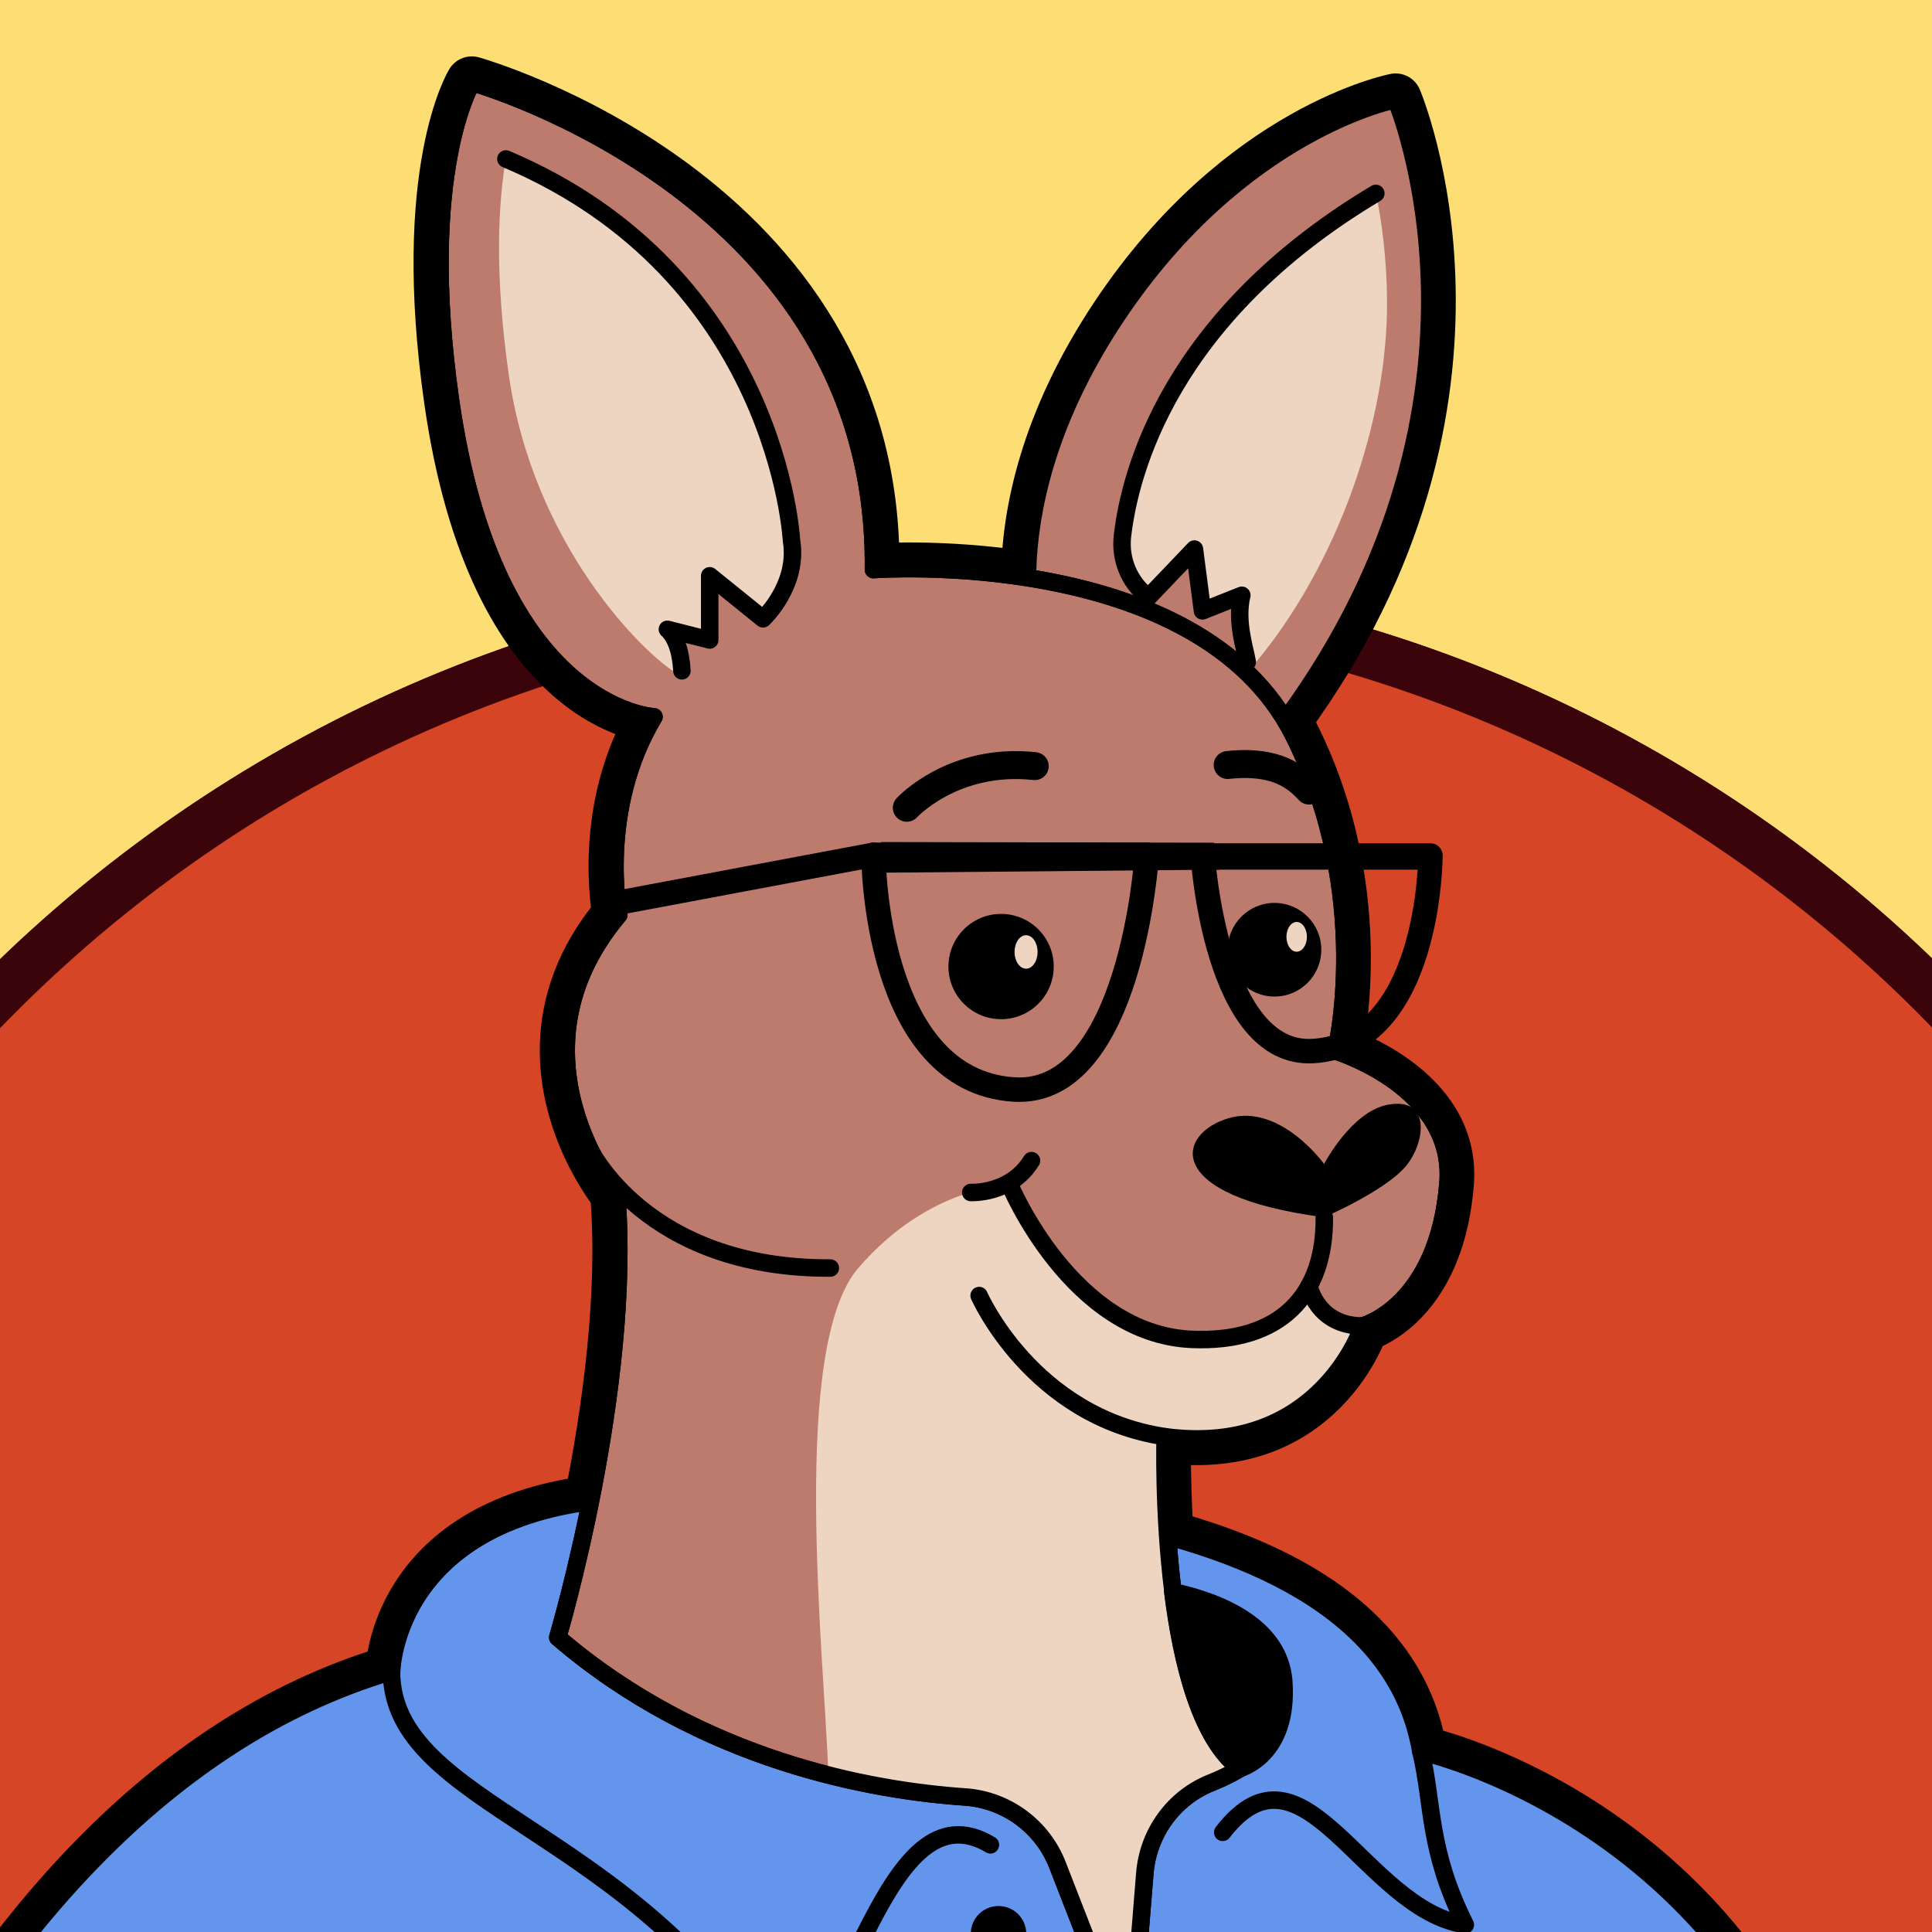 <svg fill="none" height="64" viewBox="0 0 64 64" width="64" xmlns="http://www.w3.org/2000/svg" xmlns:xlink="http://www.w3.org/1999/xlink"><clipPath id="a"><path d="m0 0h64v64h-64z"/></clipPath><clipPath id="b"><path d="m-28-4h125v125h-125z"/></clipPath><g clip-path="url(#a)"><path d="m0 0h64v64h-64z" fill="#fcde74"/><g clip-path="url(#b)"><path d="m77.332 64.979c0 25.026-20.288 45.314-45.314 45.314-25.026 0-45.314-20.288-45.314-45.314 0-25.026 20.288-45.314 45.314-45.314 25.026 0 45.314 20.288 45.314 45.314z" fill="#e3a396"/><path d="m77.332 64.979c0 25.026-20.288 45.314-45.314 45.314-25.026 0-45.314-20.288-45.314-45.314 0-25.026 20.288-45.314 45.314-45.314 25.026 0 45.314 20.288 45.314 45.314z" stroke="#3b030a" stroke-linecap="round" stroke-linejoin="round" stroke-miterlimit="10" stroke-width="1.62"/><path d="m77.326 64.978c0 18.058-10.562 33.649-25.847 40.931-5.898 2.811-12.499 4.384-19.466 4.384-9.509 0-18.334-2.93-25.623-7.934-4.06-2.79-7.644-6.223-10.6-10.152-1.797-2.385-3.362-4.954-4.664-7.671-2.838-5.921-4.427-12.554-4.427-19.558 0-25.025 20.287-45.314 45.314-45.314 25.027 0 45.314 20.288 45.314 45.314z" fill="#d64626"/><path d="m77.326 64.978c0 18.058-10.562 33.649-25.847 40.931-5.898 2.811-12.499 4.384-19.466 4.384-9.509 0-18.334-2.93-25.623-7.934-4.06-2.79-7.644-6.223-10.6-10.152-1.797-2.385-3.362-4.954-4.664-7.671-2.838-5.921-4.427-12.554-4.427-19.558 0-25.025 20.287-45.314 45.314-45.314 25.027 0 45.314 20.288 45.314 45.314z" stroke="#3b030a" stroke-linecap="round" stroke-linejoin="round" stroke-miterlimit="10" stroke-width="1.62"/><path d="m47.066 58.028c-.637-3.792-4.063-5.941-8.391-7.132-.075-1.097-.091-2.05-.091-2.646-0-.414.007-.656.007-.656 5.142.679 6.545-3.671 6.545-3.671s.038-.011.105-.035c-.002 0-.003 0-.005.001.468-.174 2.436-1.115 2.722-4.701.251-3.16-3.712-4.367-3.712-4.367s1.257-5.154-1.401-10.455c-.096-.191-.199-.375-.308-.553.038.009.058.015.058.015 7.838-10.686 3.637-20.527 3.637-20.527s-5.113.973-9.246 7.167c-2.313 3.466-2.942 6.521-2.956 8.671-2.794-.441-5.104-.268-5.104-.268.148-12.382-13.297-16.135-13.297-16.135s-1.799 2.919-.714 10.515c1.465 10.255 6.742 10.495 6.742 10.495-1.861 3.103-1.165 6.56-1.165 6.56-2.505 2.971-1.805 5.95-.996 7.688l-0-0s.004.009.01.021c.441.94.91 1.511.91 1.511.281 3.368-.277 7.278-.868 10.221-6.509.86-6.575 5.624-6.575 5.624-15.273 4.531-21.256 26.8-21.851 29.164-.034.133-.05.204-.05.204l-0.0 0h-0l0.0 0c-2.036 2.037-.708 3.694.52 4.627l-.001-0s-2.824 7.942.781 11.527c1.927 1.917 7.712 2.313 13.913 1.365.034.033.067.067.101.1 7.288 5.005 16.113 7.934 25.623 7.934 6.968 0 13.568-1.573 19.466-4.383l-.119-12.127c6.028-.177 11.703-2.837 11.703-2.837s-0-.001-.802-7.575l19.397-13.23-21.349.406c-3.586-10.423-13.24-12.516-13.24-12.516z" stroke="#000" stroke-linecap="round" stroke-linejoin="round" stroke-miterlimit="10" stroke-width="1.736"/><path d="m34.647 22.318c-.515-.658-1.839-5.581 2.345-11.851 4.133-6.193 9.246-7.166 9.246-7.166s4.201 9.841-3.637 20.527c0 0-5.903-1.505-7.954-1.509z" style="fill:#bd7b6d;stroke:#000;stroke-width:.579;stroke-miterlimit:10;stroke-linecap:round;stroke-linejoin:round"/><path d="m45.947 9.945c.034 4.009-1.661 8.809-4.405 12.067-.274-.065.079.033-.218-.081-.18-1.031-.32-2.045-.18-2.212l-1.304.517-.267-2.048-1.521 1.593s-.001-.001-.003-.002c-.045-.033-.564-.419-.913-1.074.007-.112.017-.228.029-.346.151-1.462.71-3.777 2.527-6.499 2.039-3.055 4.324-4.652 5.89-5.455.189.931.354 2.136.365 3.539z" fill="#eed5c1"/><path d="m45.576 6.406c-6.841 4.088-8.15 9.248-8.393 11.347-.088.758.213 1.514.811 1.988.026.02.043.033.05.038l.002.002 1.521-1.593.266 2.048 1.304-.517c-.207.853.103 1.755.18 2.212" stroke="#000" stroke-linecap="round" stroke-linejoin="round" stroke-miterlimit="10" stroke-width=".579"/><path d="m51.358 93.778.119 12.127c-5.898 2.81-12.499 4.383-19.466 4.383-9.509 0-18.334-2.929-25.623-7.934-2.456-2.392-4.771-4.976-7-7.59l-3.6-2.561-2.833-2.015s-5.073-2.26-1.881-5.452c0 0 .016-.071.05-.204.595-2.365 6.578-24.633 21.851-29.164 0 0 .074-5.383 7.881-5.738 7.807-.354 24.714-.517 26.211 8.397 0 0 12.802 2.773 14.398 17.845l1.596 15.071s-5.675 2.66-11.703 2.837z" style="fill:#6495ed;stroke:#000;stroke-width:.579;stroke-miterlimit:10;stroke-linecap:round;stroke-linejoin:round"/><path d="m47.965 39.187c-.325 4.075-2.823 4.735-2.823 4.735s-1.403 4.351-6.545 3.671c0 0-.074 2.483.258 5.132.297 2.381.924 4.896 2.225 5.86 0 0-.406.251-.947.465-1.25.494-2.101 1.669-2.209 3.008l-.479 5.925-2.414-6.201c-.499-1.28-1.691-2.161-3.061-2.255-3.045-.208-8.715-1.179-13.495-5.286 0 0 2.483-8.333 1.95-14.716 0 0-3.802-4.62.075-9.22 0 0-.696-3.457 1.165-6.56 0 0-5.277-.241-6.742-10.495-1.084-7.596.714-10.515.714-10.515s13.446 3.753 13.297 16.135c0 0 10.758-.808 13.919 5.495 2.657 5.301 1.401 10.455 1.401 10.455s3.963 1.207 3.712 4.367z" style="fill:#bd7b6d;stroke:#000;stroke-width:.579;stroke-miterlimit:10;stroke-linecap:round;stroke-linejoin:round"/><path d="m45.247 43.885c-.067.024-.105.035-.105.035s-1.403 4.351-6.545 3.671c0 0-.074 2.483.258 5.132.297 2.381.924 4.896 2.225 5.86 0 0-.406.251-.947.465-1.25.494-2.101 1.669-2.209 3.008l-.479 5.925-2.414-6.201c-.499-1.28-1.691-2.161-3.061-2.255-1.182-.081-2.759-.277-4.526-.726-.164-4.199-1.26-14.186.988-16.794 2.372-2.751 5.021-2.751 5.021-2.751s2.062 4.869 6.031 5.116c2.652.164 3.882-1.671 3.882-1.671s.498 1.392 1.882 1.186z" fill="#eed5c1"/><path d="m25.275 20.496-.002.002-1.766-1.426v2.128l-1.402-.355c.328.303.451.839.481 1.376-.05.031-.1.064-.15.097-1.101-.638-4.774-4.25-5.582-9.905-.484-3.39-.343-5.71-.098-7.148 1.117.503 2.578 1.223 3.953 2.324 3.899 3.119 5.065 6.936 5.508 10.312.002.017.006.035.007.052.006.035.01.069.014.104.137 1.373-.9 2.38-.962 2.438z" fill="#eed5c1"/><path d="m19.493 37.99s1.85 4.046 8.013 4.015" stroke="#000" stroke-linecap="round" stroke-linejoin="round" stroke-miterlimit="10" stroke-width=".579"/><path d="m32.435 42.917s1.757 4.021 6.164 4.676" stroke="#000" stroke-linecap="round" stroke-linejoin="round" stroke-miterlimit="10" stroke-width=".579"/><path d="m33.453 39.254s2.049 4.95 6.031 5.115c2.925.121 4.409-1.456 4.385-4.046" stroke="#000" stroke-linecap="round" stroke-linejoin="round" stroke-miterlimit="10" stroke-width=".579"/><path d="m32.157 39.503s1.323.07 2.013-1.056" stroke="#000" stroke-linecap="round" stroke-linejoin="round" stroke-miterlimit="10" stroke-width=".579"/><path d="m43.364 42.604s.263 1.32 1.777 1.32" stroke="#000" stroke-linecap="round" stroke-linejoin="round" stroke-miterlimit="10" stroke-width=".579"/><path d="m43.861 40.324c-5.41-.711-4.878-2.78-3.164-3.282 1.714-.502 3.165 1.516 3.165 1.516s.898-1.723 2.095-1.959c1.489-.294 1.252 1.3.591 2.059-.709.814-2.687 1.667-2.687 1.667z" fill="#000"/><path d="m16.758 5.266c9.013 3.808 9.461 12.637 9.461 12.637.002.017.006.035.007.052.006.035.01.069.014.104.137 1.373-.9 2.38-.962 2.438l-.002.002-1.766-1.426v2.128l-1.402-.355c.328.303.451.839.481 1.376" stroke="#000" stroke-linecap="round" stroke-linejoin="round" stroke-miterlimit="10" stroke-width=".579"/><path d="m34.906 32.018c0 .963-.78 1.744-1.744 1.744-.963 0-1.744-.781-1.744-1.744s.781-1.744 1.744-1.744c.963 0 1.744.781 1.744 1.744z" fill="#000"/><path d="m34.371 31.535c0 .306-.17.554-.381.554-.21 0-.381-.248-.381-.554 0-.306.17-.555.381-.555.21 0 .381.248.381.555z" fill="#eed5c1"/><path d="m43.77 31.461c0 .857-.694 1.551-1.551 1.551s-1.551-.694-1.551-1.551.695-1.551 1.551-1.551 1.551.695 1.551 1.551z" fill="#000"/><path d="m43.293 31.034c0 .272-.152.493-.339.493s-.339-.221-.339-.493c0-.273.152-.493.339-.493s.339.221.339.493z" fill="#eed5c1"/><path d="m30.039 26.758s1.537-1.675 4.238-1.379" stroke="#000" stroke-linecap="round" stroke-linejoin="round" stroke-miterlimit="10" stroke-width=".926"/><path d="m43.366 26.189c-.408-.44-1.074-1.025-2.698-.847" stroke="#000" stroke-linecap="round" stroke-linejoin="round" stroke-miterlimit="10" stroke-width=".926"/><path d="m12.969 55.367c0 4.482 8.023 5.152 12.752 13.006 2.417-.769 3.584-9.367 7.088-7.26" stroke="#000" stroke-linecap="round" stroke-linejoin="round" stroke-miterlimit="10" stroke-width=".579"/><path d="m33.996 64.058c0 .507-.411.919-.919.919-.507 0-.919-.411-.919-.919s.411-.919.919-.919c.507 0 .919.411.919.919z" fill="#000"/><g stroke-linecap="round" stroke-linejoin="round" stroke-miterlimit="10"><path d="m40.504 60.699c2.674-3.464 4.689 2.561 8.037 3.062-1.244-2.488-1.054-3.963-1.47-5.729" stroke="#000" stroke-width=".579"/><path d="m41.072 58.583c-1.301-.964-1.927-3.479-2.224-5.86.87.191 3.529.856 3.679 2.983.174 2.449-1.455 2.877-1.455 2.877z" fill="#000" stroke="#000" stroke-width=".579"/><path d="m47.965 39.187c-.325 4.075-2.823 4.735-2.823 4.735s-1.403 4.351-6.545 3.671c0 0-.074 2.483.258 5.132.297 2.381.924 4.896 2.225 5.86 0 0-.406.251-.947.465-1.25.494-2.101 1.669-2.209 3.008l-.479 5.925-2.414-6.201c-.499-1.28-1.691-2.161-3.061-2.255-3.045-.208-8.715-1.179-13.495-5.286 0 0 2.483-8.333 1.95-14.716 0 0-3.802-4.62.075-9.22 0 0-.696-3.457 1.165-6.56 0 0-5.277-.241-6.742-10.495-1.084-7.596.714-10.515.714-10.515s13.446 3.753 13.297 16.135c0 0 10.758-.808 13.919 5.495 2.657 5.301 1.401 10.455 1.401 10.455s3.963 1.207 3.712 4.367z" stroke="#000" stroke-width=".579"/><path d="m28.934 28.316h9.055s-.502 8.011-4.39 7.776c-4.665-.283-4.665-7.776-4.665-7.776z" stroke="#000" stroke-width=".81"/><path d="m47.386 28.34h-7.543s.418 6.674 3.656 6.477c3.886-.236 3.886-6.477 3.886-6.477z" stroke="#000" stroke-width=".81"/><path d="m28.934 28.316-8.498 1.596" stroke="#000" stroke-width=".81"/></g><path d="m40.392 28.809-11.315.102.112-1.018 11.025.023z" fill="#000"/><path d="m39.798 28.379h7.905v.43h-7.905z" fill="#000"/></g></g></svg>